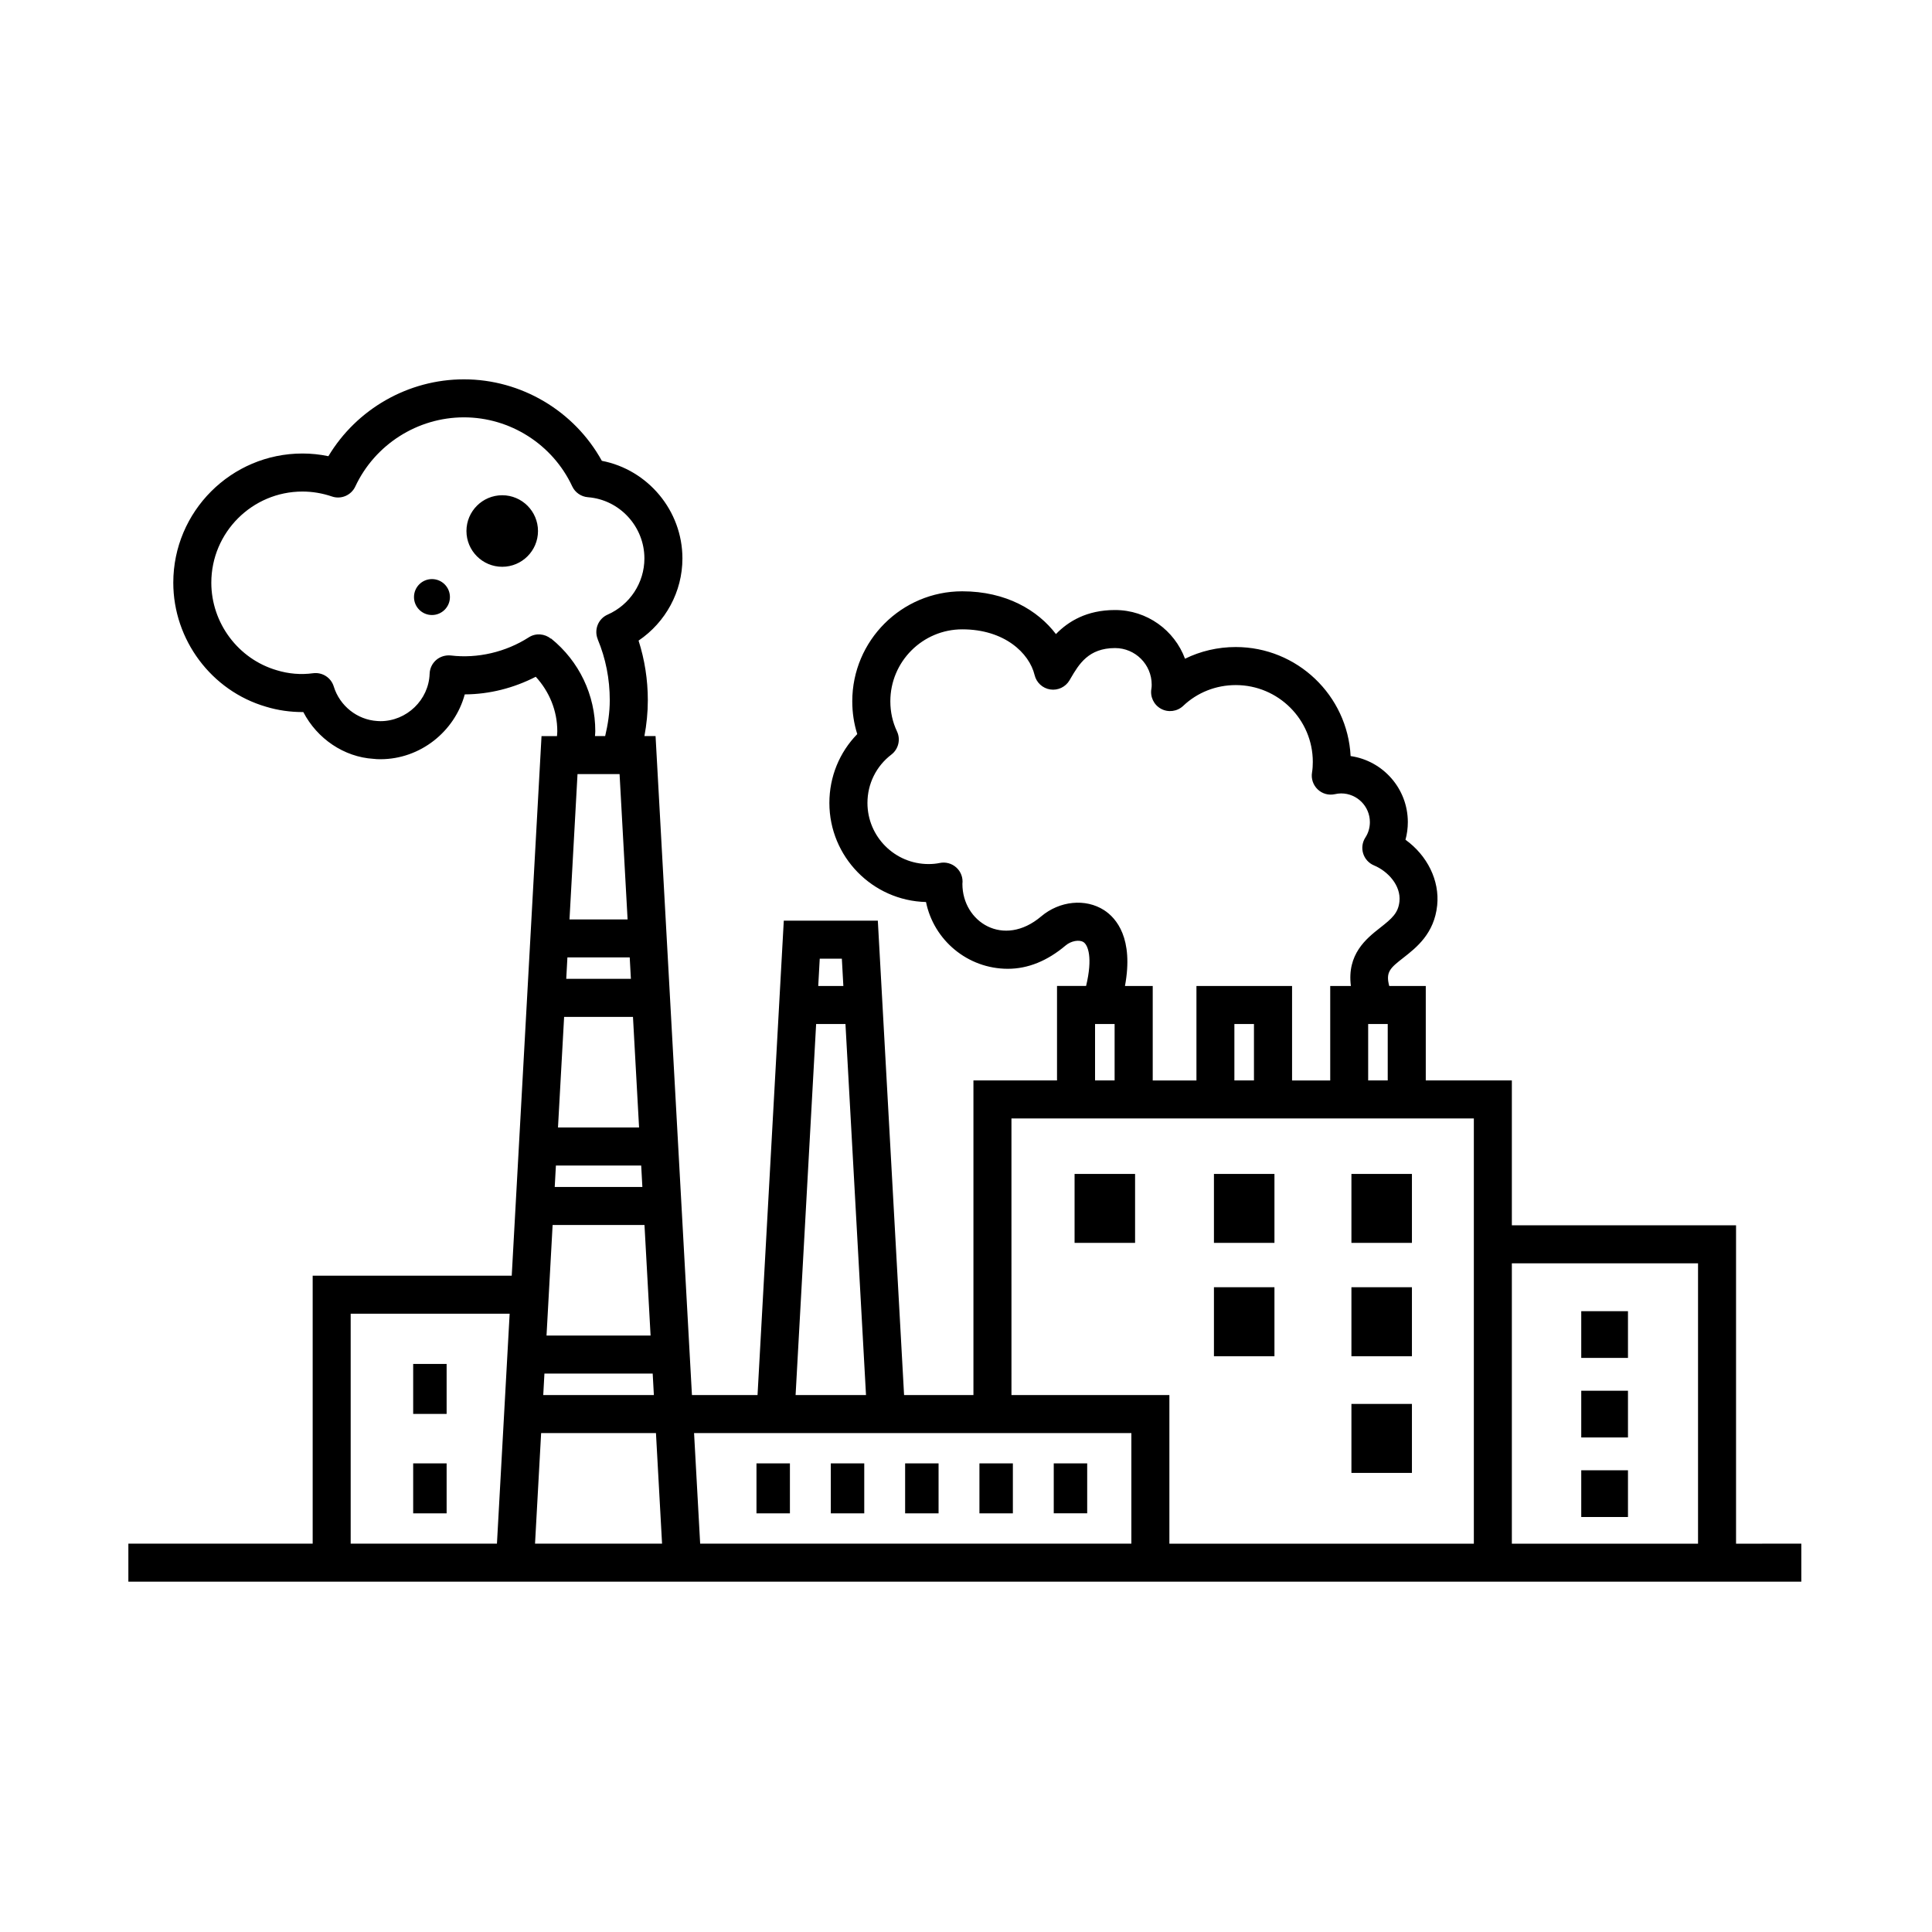 <?xml version="1.0" encoding="UTF-8"?>
<!-- Uploaded to: SVG Repo, www.svgrepo.com, Generator: SVG Repo Mixer Tools -->
<svg fill="#000000" width="800px" height="800px" version="1.1" viewBox="144 144 512 512" xmlns="http://www.w3.org/2000/svg">
 <path d="m604.07 553.09v-84.375h-59.414v-38.387h-22.812v-25.035h-9.68c-1.008-3.723 0.281-4.766 3.742-7.473 3.457-2.707 8.184-6.402 8.961-13.879 0.684-6.625-2.641-13.246-8.402-17.398 0.414-1.508 0.625-3.078 0.625-4.672 0-8.898-6.606-16.277-15.164-17.504-0.812-16.066-14.156-28.895-30.445-28.895-4.731 0-9.316 1.074-13.441 3.098-2.797-7.531-10.051-12.906-18.547-12.906-7.512 0-12.398 3.019-15.66 6.375-4.785-6.297-13.195-11.336-24.832-11.336-16.066 0-29.141 13.074-29.141 29.145 0 3.008 0.441 5.918 1.32 8.695-4.731 4.856-7.387 11.324-7.387 18.246 0 14.262 11.43 25.91 25.609 26.258 2.047 10.082 11 17.695 21.695 17.695 5.309 0 10.461-2.082 15.316-6.191 1.422-1.203 3.598-1.605 4.727-0.875 1.18 0.762 2.5 4.098 0.684 11.613h-7.703v25.035l-22.152 0.004v83.375h-18.379l-6.957-125.71h-24.922l-6.957 125.71h-17.383l-9.641-174.63h-2.953c0.574-3.098 0.902-6.273 0.902-9.5 0-5.457-0.84-10.75-2.453-15.805 7.164-4.852 11.621-12.949 11.621-21.77 0-12.691-9.164-23.531-21.352-25.875-7.285-13.203-21.336-21.594-36.547-21.594-14.762 0-28.434 7.871-35.922 20.367-2.273-0.473-4.57-0.711-6.871-0.711-18.879 0-34.234 15.355-34.234 34.234 0 15.133 10.117 28.656 24.539 32.859 3.18 0.973 6.488 1.441 9.922 1.43 3.672 7.082 10.816 11.914 18.574 12.391 0.59 0.086 1.27 0.102 1.859 0.102 10.57 0 19.688-7.344 22.348-17.18 6.59-0.031 12.992-1.688 18.816-4.672 3.602 3.93 5.707 8.996 5.707 14.445 0 0.434-0.051 0.855-0.082 1.281h-4.098l-7.894 143-52.754-0.004v71.016h-48.844v10.078h443.35v-10.078zm-10.074-74.301v74.301h-49.34v-74.301zm-87.418-48.461v-14.957h5.184v14.957zm-69.973-45.121c-4.922-3.168-11.789-2.492-16.695 1.656-9.949 8.43-20.863 1.477-20.863-8.609 0.203-1.617-0.387-3.234-1.586-4.332-1.203-1.109-2.875-1.559-4.453-1.219-0.891 0.188-1.875 0.281-2.934 0.281-8.926 0-16.191-7.266-16.191-16.191 0-5.062 2.309-9.738 6.332-12.816 1.891-1.445 2.508-4.012 1.492-6.156-1.164-2.465-1.758-5.144-1.758-7.969 0-10.516 8.551-19.07 19.062-19.07 11.176 0 17.77 6.289 19.172 12.125 0.48 1.996 2.121 3.5 4.152 3.809 2.035 0.309 4.047-0.656 5.09-2.418l0.281-0.48c2.215-3.785 4.734-8.074 11.805-8.074 5.352 0 9.699 4.348 9.699 9.691 0 0.352-0.012 0.711-0.07 1.043-0.402 2.144 0.621 4.309 2.539 5.356 1.918 1.043 4.297 0.73 5.879-0.77 3.742-3.559 8.695-5.512 13.941-5.512 11.25 0 20.41 9.133 20.41 20.363 0 0.941-0.055 1.883-0.207 2.797-0.277 1.648 0.289 3.324 1.496 4.481 1.203 1.152 2.883 1.633 4.543 1.273 0.625-0.137 1.16-0.203 1.684-0.203 4.191 0 7.609 3.41 7.609 7.609 0 1.465-0.406 2.871-1.184 4.062-0.82 1.254-1.039 2.805-0.598 4.238 0.441 1.43 1.496 2.59 2.871 3.168 3.684 1.535 7.184 5.32 6.746 9.562-0.324 3.074-1.988 4.508-5.148 6.988-3.641 2.852-8.801 6.984-7.719 15.406h-5.477v25.035h-10.113v-25.035h-25.34v25.035h-11.586v-25.035h-7.356c2.34-12.629-2.277-17.988-5.527-20.09zm39.707 45.121h-5.188v-14.957h5.188zm-42.113-14.957h5.184v14.957h-5.184zm-22.156 25.031h122.54v112.69h-80.684v-39.387h-41.852zm-44.945-42.344 0.398 7.234h-6.656l0.398-7.234zm-6.816 17.312h7.773l5.445 98.332h-18.66zm-52.09-66.223 2.125 38.508h-15.395l2.125-38.508zm-13.824 48.578h16.512l0.312 5.68h-17.133zm-0.871 15.758h18.246l1.617 29.312h-21.488zm20.426 39.391 0.312 5.68h-23.227l0.312-5.68zm0.871 15.754 1.617 29.312h-27.578l1.617-29.312zm2.176 39.387 0.312 5.684h-29.316l0.312-5.684zm-26.934-194.81-0.039 0.051c-1.637-1.32-3.977-1.562-5.848-0.367-6.117 3.934-13.637 5.668-20.66 4.82-1.391-0.145-2.812 0.266-3.879 1.18-1.074 0.922-1.707 2.246-1.754 3.656-0.227 6.934-6.074 12.57-13.043 12.57l-0.848-0.039c-5.305-0.332-9.934-4.012-11.516-9.152-0.73-2.359-3.027-3.836-5.496-3.508-3.254 0.438-6.504 0.156-9.613-0.797-10.207-2.977-17.34-12.516-17.34-23.199 0-13.32 10.836-24.156 24.156-24.156 2.625 0 5.25 0.438 7.812 1.309 2.414 0.832 5.098-0.309 6.188-2.641 5.195-11.133 16.496-18.332 28.797-18.332 12.254 0 23.508 7.176 28.688 18.277 0.766 1.648 2.367 2.75 4.176 2.891 8.387 0.645 14.957 7.769 14.957 16.219 0 6.438-3.828 12.281-9.75 14.895-2.516 1.109-3.652 4.027-2.602 6.551l-0.016 0.004c2.117 5.055 3.188 10.484 3.188 16.133 0 3.273-0.492 6.43-1.219 9.5h-2.699c0.02-0.43 0.082-0.852 0.082-1.281 0.008-9.605-4.269-18.562-11.723-24.582zm-53.102 239.88v-60.941h42.129l-3.367 60.941zm48.855 0 1.617-29.312h30.43l1.617 29.312zm43.762 0-1.617-29.312h115.89v29.312zm99.223-79.707h16.035v-18.277h-16.035zm52.969-18.277h-16.035v18.277h16.035zm36.434 0h-16.035v18.277h16.035zm-36.434 30.031h-16.035v18.285h16.035zm36.434 0h-16.035v18.285h16.035zm57.254 6.34h-12.383v12.383h12.383zm0 21.078h-12.383v12.383h12.383zm0 33.469v-12.383h-12.383v12.383zm-57.254-29.973h-16.035v18.285h16.035zm-94.922 15.758v13.238h8.863v-13.238zm-19.695 13.242h8.863v-13.238h-8.863zm-19.691 0h8.863v-13.238h-8.863zm-19.695 0h8.863v-13.238h-8.863zm-19.699 0h8.863v-13.238h-8.863zm-90.977 0h8.863v-13.238l-8.863-0.004zm0-39.594v13.246h8.863v-13.246zm4.977-207.99c-2.629 0-4.762 2.133-4.762 4.762 0 2.629 2.133 4.762 4.762 4.762s4.762-2.133 4.762-4.762c0-2.633-2.133-4.762-4.762-4.762zm18.621-22.219c-5.231 0-9.48 4.254-9.48 9.48 0 5.231 4.254 9.48 9.48 9.48 5.231 0 9.48-4.254 9.48-9.48-0.004-5.223-4.25-9.48-9.48-9.48z"/>
</svg>